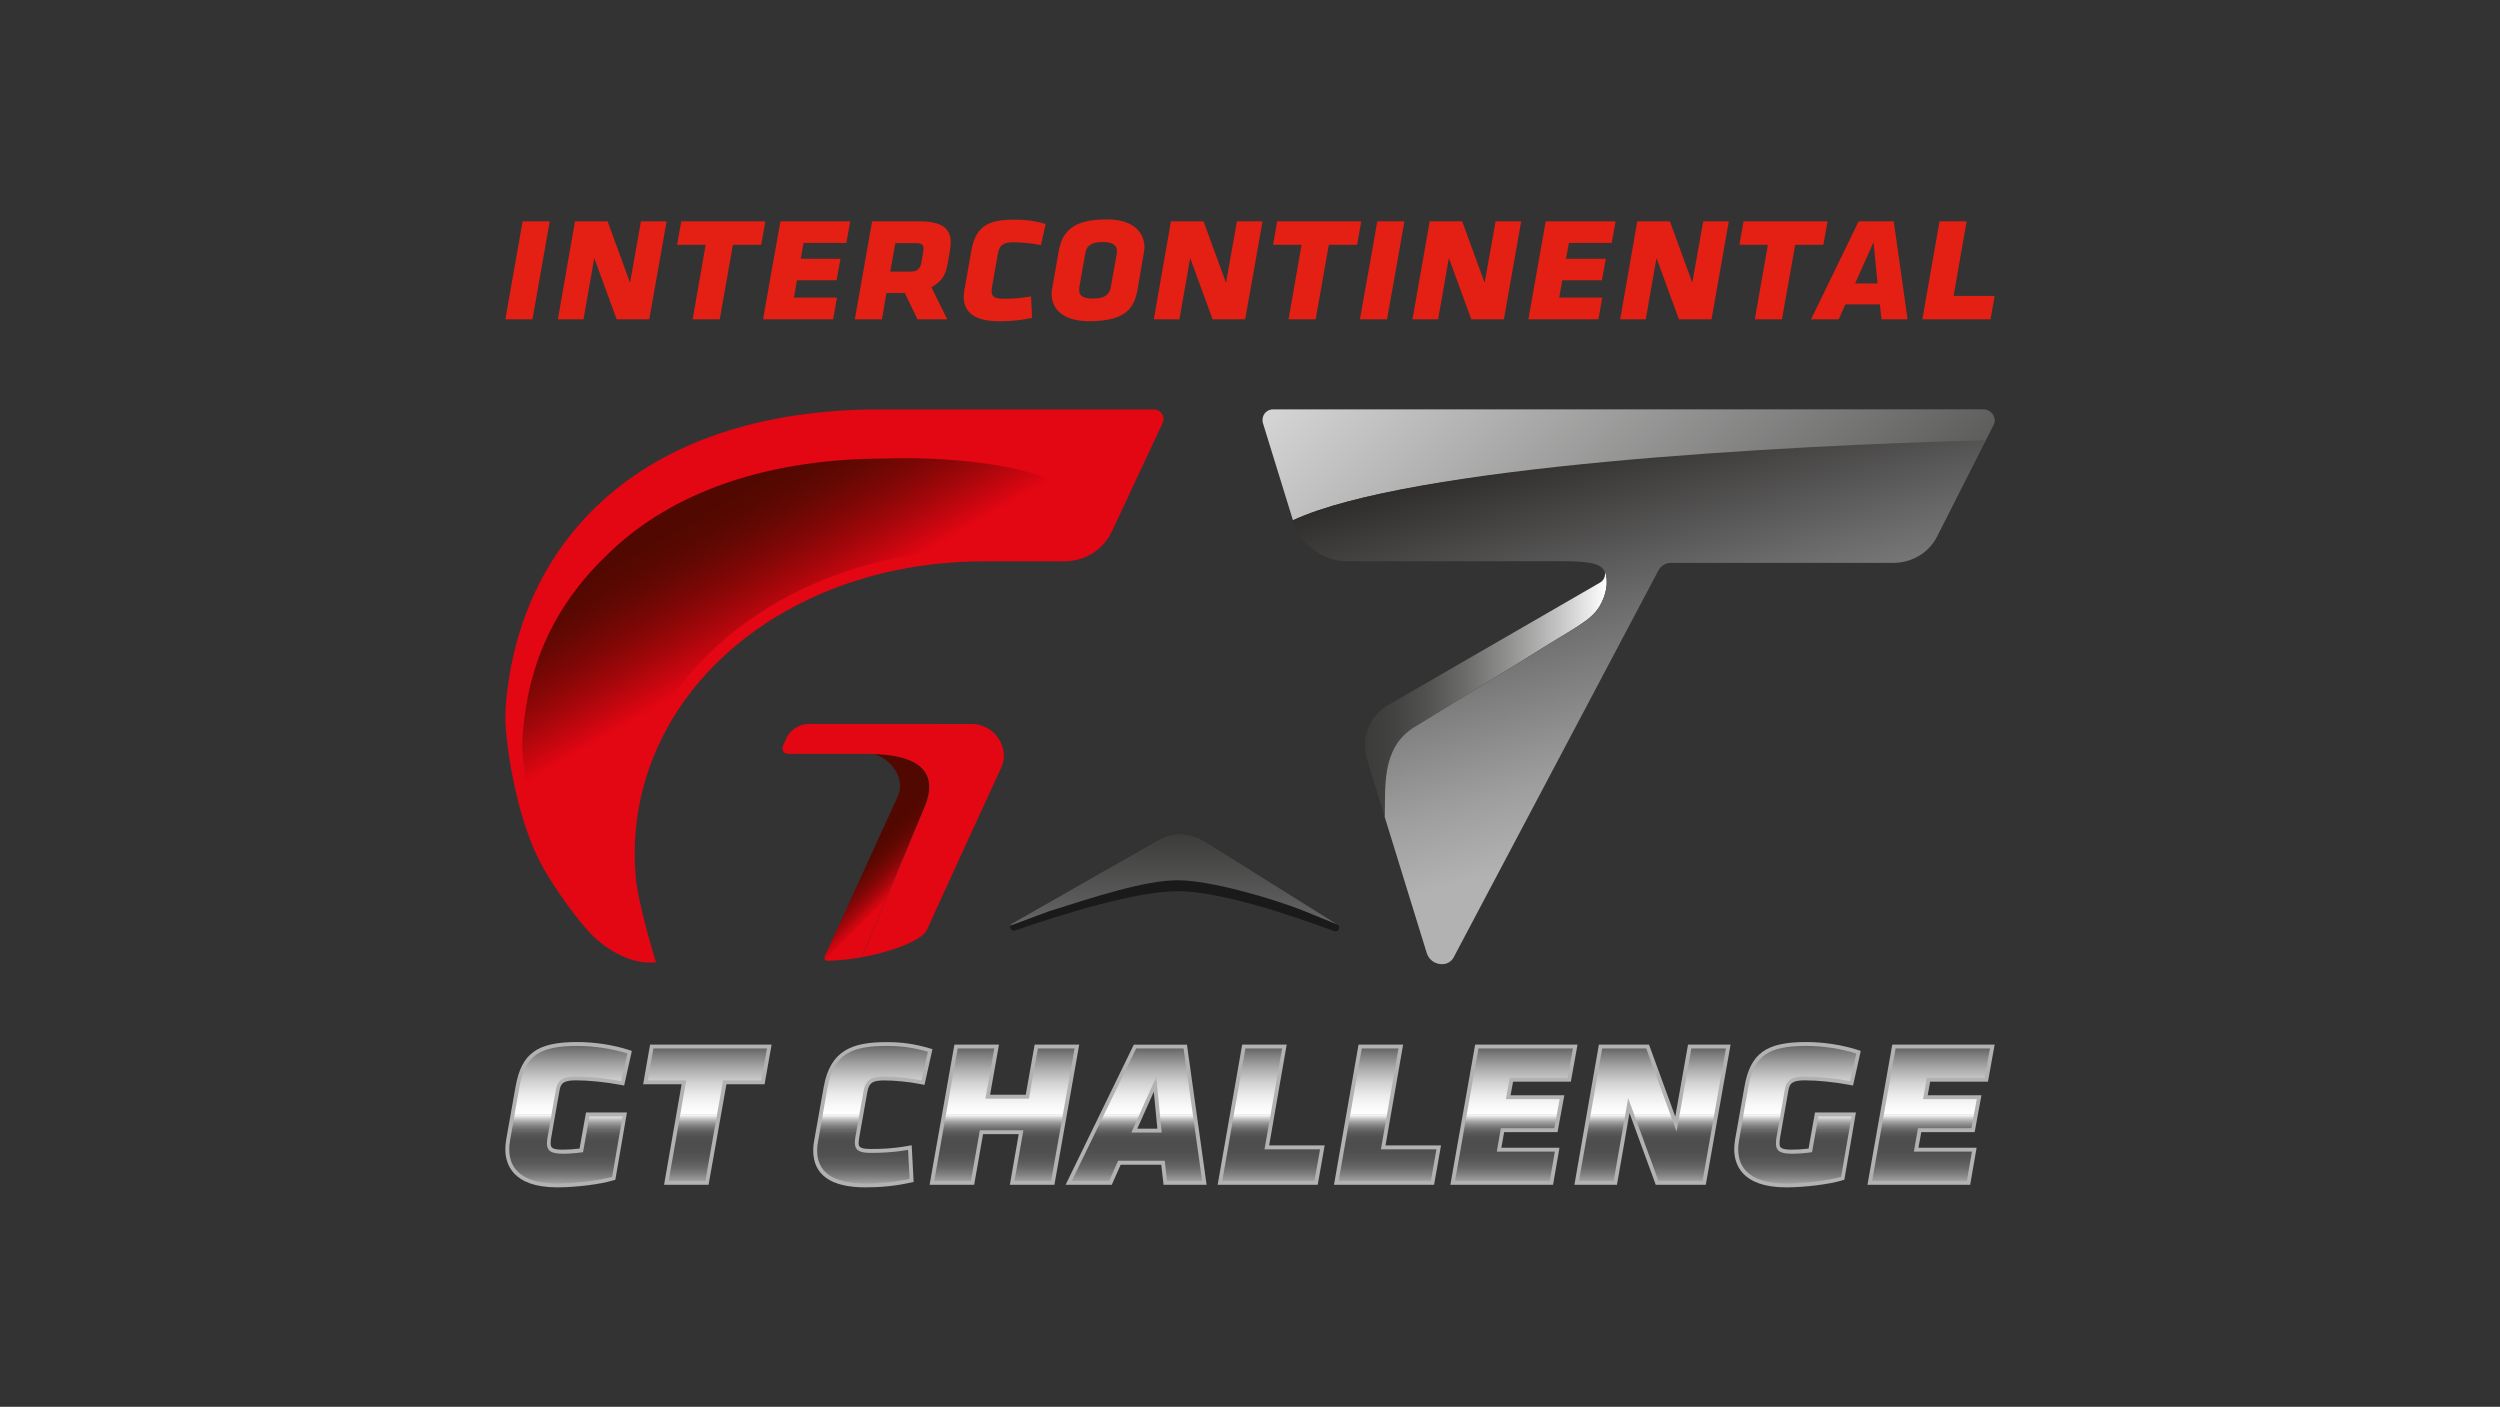 <?xml version="1.0" encoding="utf-8"?>
<!-- Generator: Adobe Illustrator 28.1.0, SVG Export Plug-In . SVG Version: 6.00 Build 0)  -->
<svg version="1.1" id="Layer_1" xmlns="http://www.w3.org/2000/svg" xmlns:xlink="http://www.w3.org/1999/xlink" x="0px" y="0px"
	 viewBox="0 0 295 166" style="enable-background:new 0 0 295 166;" xml:space="preserve">
<rect x="0" y="0" width="295" height="166" fill="#333333" stroke="none"/>
<style type="text/css">
	.st0{fill:#E41F13;}
	.st1{fill:#B2B2B2;}
	.st2{fill:none;}
	.st3{fill:url(#SVGID_1_);}
	.st4{fill:url(#SVGID_00000069398282746421347980000004556143794742649736_);}
	.st5{fill:url(#SVGID_00000065772194829617477740000015488882033563995786_);}
	.st6{fill:url(#SVGID_00000033329768643310450120000003440480571985241770_);}
	.st7{fill:url(#SVGID_00000131342364040959851870000001937147553654533511_);}
	.st8{fill:url(#SVGID_00000047750790831797290380000007711372613769301437_);}
	.st9{fill:url(#SVGID_00000123442537858363579000000001019821806487760008_);}
	.st10{fill:url(#SVGID_00000062183721307373052800000005355218561818823100_);}
	.st11{fill:url(#SVGID_00000078019716870004225110000000414453705560294836_);}
	.st12{fill:url(#SVGID_00000068637080806796811430000010086001485427699882_);}
	.st13{fill:url(#SVGID_00000113354585143517055730000017863180617370479240_);}
	.st14{fill:url(#SVGID_00000142886065374201786280000008569945158799810178_);}
	.st15{fill:url(#SVGID_00000147187809274347064390000011057038759612865673_);}
	.st16{fill:url(#SVGID_00000172439646571248126170000017797023716154335410_);}
	.st17{fill:url(#SVGID_00000077298465877086459580000010995201755210828936_);}
	.st18{fill:url(#SVGID_00000139995977043337838210000006372019403269221822_);}
	.st19{fill:url(#SVGID_00000060737659865852637370000015212407475241604004_);}
	.st20{fill:url(#SVGID_00000179631740490613779380000017971275912434026124_);}
	.st21{fill:url(#SVGID_00000142154507455961489860000016103862181248690581_);}
	.st22{fill:url(#SVGID_00000113344849387085278390000009404618180374660023_);}
	.st23{fill:url(#SVGID_00000155842595099392870080000008491468249700642221_);}
	.st24{fill:url(#SVGID_00000018934205908609481030000004842304247859309714_);}
	.st25{fill:url(#SVGID_00000171695746756878766130000016324963289903299518_);}
	.st26{fill:url(#SVGID_00000083790293518613033460000017311588619857262755_);}
	.st27{fill:#1A1A1A;}
	.st28{fill:url(#SVGID_00000114042579299816470660000012551508905948117933_);}
	.st29{opacity:0.59;fill:#4D4D4D;}
	.st30{fill:url(#SVGID_00000016043884528606243280000014134477972089934737_);}
	.st31{fill:url(#SVGID_00000004525771930956466140000015232703782304886455_);}
	.st32{fill:url(#SVGID_00000169545266892321140860000018407444657776780984_);}
	.st33{fill:#E30613;}
	.st34{fill:url(#SVGID_00000114790978017821140080000014882998696352415933_);}
	.st35{fill:url(#SVGID_00000005254211766870982360000018088511125885061265_);}
	.st36{fill:url(#SVGID_00000153693538082728135090000007780261785514317196_);}
	.st37{fill:url(#SVGID_00000163072470023831553230000001648410991082388372_);}
</style>
<script  xmlns=""></script>
<g>
	<polygon class="st0" points="60.65,31.9 59.63,37.68 62.83,37.68 63.85,31.9 64.87,26.12 61.67,26.12 	"/>
	<polygon class="st0" points="74.61,31.9 74.34,33.36 73.81,31.9 71.7,26.12 67.85,26.12 66.84,31.9 65.83,37.68 68.85,37.68 
		69.87,31.9 70.12,30.45 70.65,31.9 72.77,37.68 76.61,37.68 77.64,31.9 78.66,26.12 75.63,26.12 	"/>
	<polygon class="st0" points="80.39,26.12 79.9,28.89 83.26,28.89 82.74,31.9 81.73,37.68 84.93,37.68 85.95,31.9 86.48,28.89 
		89.82,28.89 90.31,26.12 	"/>
	<polygon class="st0" points="91.06,31.9 90.04,37.68 98.31,37.68 98.76,35.12 93.69,35.12 94.04,33.07 98.71,33.07 98.93,31.9 
		99.18,30.54 94.49,30.54 94.82,28.67 99.87,28.67 100.33,26.12 92.09,26.12 	"/>
	<path class="st0" d="M108.49,26.12h-5.58l-1.02,5.78l-1.02,5.78h3.2l0.53-3.11h2.16l1.51,3.11h3.51l-1.87-3.78
		c1.01-0.59,1.47-1.16,1.73-2c0.07-0.24,0.13-0.49,0.18-0.78l0.27-1.51c0.09-0.49,0.09-0.73,0.09-1.02
		C112.18,27,111.21,26.12,108.49,26.12z M107.43,32.05h-2.38l0.03-0.16l0.57-3.2h2.4c0.67,0,0.93,0.18,0.93,0.6
		c0,0.11-0.02,0.27-0.04,0.4l-0.22,1.31c-0.07,0.4-0.23,0.71-0.55,0.89C107.98,32,107.74,32.05,107.43,32.05z"/>
	<path class="st0" d="M114.63,29.52l-0.42,2.38l-0.4,2.25c-0.07,0.38-0.09,0.6-0.09,0.87c0,1.85,1.29,2.89,4.22,2.89
		c1.25,0,2.53-0.11,3.85-0.4l-0.13-2.53c-1.36,0.24-2.42,0.27-3.27,0.27c-1.02,0-1.38-0.24-1.38-0.91c0-0.13,0.02-0.27,0.04-0.44
		l0.35-1.98l0.36-2.02c0.18-1.02,0.69-1.31,1.8-1.31c0.89,0,2.16,0.11,3.27,0.33l0.56-2.49c-1.22-0.36-2.27-0.51-3.58-0.51
		C116.83,25.89,115.16,26.54,114.63,29.52z"/>
	<path class="st0" d="M130.64,25.89c-3.6,0-5.25,1.07-5.71,3.74l-0.4,2.27l-0.37,2.09c-0.04,0.22-0.07,0.47-0.07,0.69
		c0,1.73,1.27,3.22,4.45,3.22c4.09,0,5.29-1.38,5.69-3.74l0.39-2.27l0.36-2.09c0.04-0.22,0.07-0.47,0.07-0.64
		C135.04,27.41,133.71,25.89,130.64,25.89z M131.06,33.94c-0.16,0.91-0.82,1.29-2.09,1.29c-1.38,0-1.76-0.47-1.6-1.4l0.34-1.93
		l0.37-2.07c0.16-0.91,0.8-1.27,2.07-1.27c1.13,0,1.65,0.38,1.65,1.07c0,0.07,0,0.18-0.02,0.29l-0.35,1.98L131.06,33.94z"/>
	<polygon class="st0" points="144.93,31.9 144.67,33.36 144.13,31.9 142.02,26.12 138.17,26.12 137.16,31.9 136.15,37.68 
		139.17,37.68 140.19,31.9 140.44,30.45 140.97,31.9 143.09,37.68 146.93,37.68 147.96,31.9 148.98,26.12 145.96,26.12 	"/>
	<polygon class="st0" points="150.71,26.12 150.22,28.89 153.58,28.89 153.06,31.9 152.05,37.68 155.25,37.68 156.27,31.9 
		156.8,28.89 160.14,28.89 160.63,26.12 	"/>
	<polygon class="st0" points="161.5,31.9 160.47,37.68 163.67,37.68 164.7,31.9 165.72,26.12 162.52,26.12 	"/>
	<polygon class="st0" points="175.45,31.9 175.19,33.36 174.65,31.9 172.54,26.12 168.7,26.12 167.69,31.9 166.67,37.68 
		169.7,37.68 170.71,31.9 170.97,30.45 171.5,31.9 173.61,37.68 177.46,37.68 178.48,31.9 179.5,26.12 176.48,26.12 	"/>
	<polygon class="st0" points="181.37,31.9 180.35,37.68 188.62,37.68 189.06,35.12 183.99,35.12 184.35,33.07 189.02,33.07 
		189.24,31.9 189.49,30.54 184.79,30.54 185.13,28.67 190.18,28.67 190.64,26.12 182.39,26.12 	"/>
	<polygon class="st0" points="199.95,31.9 199.69,33.36 199.16,31.9 197.05,26.12 193.2,26.12 192.19,31.9 191.18,37.68 
		194.2,37.68 195.21,31.9 195.47,30.45 196,31.9 198.11,37.68 201.96,37.68 202.98,31.9 204,26.12 200.98,26.12 	"/>
	<polygon class="st0" points="215.65,26.12 205.74,26.12 205.25,28.89 208.61,28.89 208.08,31.9 207.07,37.68 210.27,37.68 
		211.3,31.9 211.83,28.89 215.16,28.89 	"/>
	<path class="st0" d="M223.46,26.12h-4.14l-2.81,5.78l-2.81,5.78h3.27l0.78-1.76h4.07l0.2,1.76h3.07l-0.81-5.78L223.46,26.12z
		 M218.9,33.45l0.7-1.56l1.48-3.31l0.32,3.31l0.15,1.56H218.9z"/>
	<polygon class="st0" points="230.53,34.92 231.05,31.9 232.06,26.12 228.86,26.12 227.85,31.9 226.84,37.68 234.88,37.68 
		235.37,34.92 	"/>
</g>
<g>
	<g>
		<g>
			<path class="st1" d="M65.77,140.11c-5.34,0-6.14-2.81-6.14-4.49c0-0.35,0.03-0.74,0.1-1.15l1.11-6.26
				c0.7-3.92,2.54-5.25,7.3-5.25c2.01,0,4.27,0.35,6.03,0.92l0.39,0.13l-0.91,4.08l-0.44-0.08c-1.76-0.33-3.77-0.53-5.24-0.53
				c-1.5,0-1.81,0.36-1.95,1.21l-0.99,5.62c-0.03,0.15-0.05,0.34-0.05,0.58c0,0.42,0,0.77,1.4,0.77c0.64,0,1.31-0.04,2.01-0.13
				l0.76-4.26h4.83l-1.37,7.94l-0.27,0.08C70.85,139.75,67.89,140.11,65.77,140.11z"/>
			<polygon class="st1" points="78.36,139.81 80.43,127.94 75.89,127.94 76.71,123.26 91.05,123.26 90.22,127.94 85.72,127.94 
				83.61,139.81 			"/>
			<path class="st1" d="M102.13,140.11c-4.09,0-6.17-1.47-6.17-4.36c0-0.39,0.03-0.72,0.13-1.25l1.11-6.25
				c0.79-4.39,3.44-5.28,7.45-5.28c1.79,0,3.23,0.21,4.97,0.71l0.41,0.12l-0.94,4.22l-0.44-0.09c-1.34-0.27-3.04-0.44-4.33-0.44
				c-1.37,0-1.79,0.3-1.98,1.39l-0.96,5.41l-0.02,0.12c-0.02,0.16-0.04,0.29-0.04,0.4c0,0.43,0,0.77,1.41,0.77
				c1.23,0,2.61-0.04,4.34-0.35l0.51-0.09l0.23,4.33l-0.38,0.08C105.74,139.93,104.01,140.11,102.13,140.11z"/>
			<polygon class="st1" points="119.16,139.81 120.21,133.83 116,133.83 114.95,139.81 109.69,139.81 112.62,123.26 117.88,123.26 
				116.83,129.18 121.04,129.18 122.09,123.26 127.35,123.26 124.42,139.81 			"/>
			<path class="st1" d="M137.3,139.81l-0.27-2.37h-4.79l-1.05,2.37h-5.45l8.05-16.54h6.27l2.32,16.54H137.3z M136.57,133.18
				l-0.42-4.35l-1.95,4.35H136.57z"/>
			<polygon class="st1" points="143.68,139.81 146.58,123.26 151.83,123.26 149.76,135.16 156.31,135.16 155.49,139.81 			"/>
			<polygon class="st1" points="157.41,139.81 160.31,123.26 165.57,123.26 163.49,135.16 170.04,135.16 169.22,139.81 			"/>
			<polygon class="st1" points="171.14,139.81 174.07,123.26 186.15,123.26 185.36,127.64 178.54,127.64 178.25,129.24 
				184.59,129.24 183.79,133.59 177.49,133.59 177.16,135.43 184.02,135.43 183.26,139.81 			"/>
			<path class="st1" d="M210.78,140.11c-5.34,0-6.14-2.81-6.14-4.49c0-0.35,0.03-0.74,0.1-1.15l1.11-6.26
				c0.7-3.92,2.54-5.25,7.3-5.25c2.01,0,4.27,0.35,6.03,0.92l0.39,0.13l-0.91,4.08l-0.44-0.08c-1.76-0.33-3.77-0.53-5.24-0.53
				c-1.5,0-1.81,0.36-1.95,1.21l-0.99,5.62c-0.03,0.15-0.05,0.34-0.05,0.58c0,0.42,0,0.77,1.41,0.77c0.64,0,1.31-0.04,2.01-0.13
				l0.76-4.26h4.83l-1.37,7.94l-0.27,0.08C215.86,139.75,212.91,140.11,210.78,140.11z"/>
			<polygon class="st1" points="220.36,139.81 223.29,123.26 235.37,123.26 234.58,127.64 227.76,127.64 227.47,129.24 
				233.81,129.24 233.01,133.59 226.71,133.59 226.38,135.43 233.24,135.43 232.48,139.81 			"/>
		</g>
		<polygon class="st1" points="199.19,123.26 197.72,131.53 197.68,131.76 197.6,131.53 194.58,123.26 188.67,123.26 185.78,139.81 
			190.8,139.81 192.28,131.34 195.38,139.81 201.28,139.81 204.21,123.26 		"/>
	</g>
	<polygon class="st2" points="191.78,131.53 192.84,131.53 192.12,129.58 	"/>
	<linearGradient id="SVGID_1_" gradientUnits="userSpaceOnUse" x1="67.374" y1="131.535" x2="67.374" y2="123.421">
		<stop  offset="0" style="stop-color:#FFFFFF"/>
		<stop  offset="0.133" style="stop-color:#F9F9F9"/>
		<stop  offset="0.302" style="stop-color:#EAEAEA"/>
		<stop  offset="0.491" style="stop-color:#D0D0D0"/>
		<stop  offset="0.694" style="stop-color:#ABABAB"/>
		<stop  offset="0.906" style="stop-color:#7D7D7D"/>
		<stop  offset="1" style="stop-color:#666666"/>
	</linearGradient>
	<path class="st3" d="M65.59,128.62c0.21-1.23,0.87-1.59,2.4-1.59c1.5,0,3.55,0.21,5.32,0.54l0.72-3.25
		c-1.74-0.57-3.97-0.9-5.89-0.9c-4.51,0-6.19,1.14-6.85,4.87l-0.58,3.25h4.36L65.59,128.62z"/>
	
		<linearGradient id="SVGID_00000137119064911863531130000017275751679913052859_" gradientUnits="userSpaceOnUse" x1="83.468" y1="131.535" x2="83.468" y2="123.721">
		<stop  offset="0" style="stop-color:#FFFFFF"/>
		<stop  offset="0.133" style="stop-color:#F9F9F9"/>
		<stop  offset="0.302" style="stop-color:#EAEAEA"/>
		<stop  offset="0.491" style="stop-color:#D0D0D0"/>
		<stop  offset="0.694" style="stop-color:#ABABAB"/>
		<stop  offset="0.906" style="stop-color:#7D7D7D"/>
		<stop  offset="1" style="stop-color:#666666"/>
	</linearGradient>
	<polygon style="fill:url(#SVGID_00000137119064911863531130000017275751679913052859_);" points="85.33,127.48 89.84,127.48 
		90.5,123.72 77.1,123.72 76.44,127.48 80.97,127.48 80.27,131.53 84.61,131.53 	"/>
	
		<linearGradient id="SVGID_00000159443441919006613740000007560124856063433351_" gradientUnits="userSpaceOnUse" x1="103.285" y1="131.535" x2="103.285" y2="123.421">
		<stop  offset="0" style="stop-color:#FFFFFF"/>
		<stop  offset="0.133" style="stop-color:#F9F9F9"/>
		<stop  offset="0.302" style="stop-color:#EAEAEA"/>
		<stop  offset="0.491" style="stop-color:#D0D0D0"/>
		<stop  offset="0.694" style="stop-color:#ABABAB"/>
		<stop  offset="0.906" style="stop-color:#7D7D7D"/>
		<stop  offset="1" style="stop-color:#666666"/>
	</linearGradient>
	<path style="fill:url(#SVGID_00000159443441919006613740000007560124856063433351_);" d="M101.89,128.8
		c0.24-1.38,0.93-1.77,2.43-1.77c1.2,0,2.92,0.15,4.42,0.45l0.75-3.37c-1.65-0.48-3.07-0.69-4.84-0.69c-4.03,0-6.28,0.87-7,4.9
		l-0.57,3.22h4.32L101.89,128.8z"/>
	
		<linearGradient id="SVGID_00000130649272970917139030000017124266465047983544_" gradientUnits="userSpaceOnUse" x1="119.211" y1="131.535" x2="119.211" y2="123.721">
		<stop  offset="0" style="stop-color:#FFFFFF"/>
		<stop  offset="0.133" style="stop-color:#F9F9F9"/>
		<stop  offset="0.302" style="stop-color:#EAEAEA"/>
		<stop  offset="0.491" style="stop-color:#D0D0D0"/>
		<stop  offset="0.694" style="stop-color:#ABABAB"/>
		<stop  offset="0.906" style="stop-color:#7D7D7D"/>
		<stop  offset="1" style="stop-color:#666666"/>
	</linearGradient>
	<polygon style="fill:url(#SVGID_00000130649272970917139030000017124266465047983544_);" points="126.8,123.72 122.47,123.72 
		121.42,129.64 116.28,129.64 117.33,123.72 113.01,123.72 111.62,131.53 125.42,131.53 	"/>
	
		<linearGradient id="SVGID_00000040560113017613902190000016108284095970663057_" gradientUnits="userSpaceOnUse" x1="135.513" y1="131.535" x2="135.513" y2="123.721">
		<stop  offset="0" style="stop-color:#FFFFFF"/>
		<stop  offset="0.133" style="stop-color:#F9F9F9"/>
		<stop  offset="0.302" style="stop-color:#EAEAEA"/>
		<stop  offset="0.491" style="stop-color:#D0D0D0"/>
		<stop  offset="0.694" style="stop-color:#ABABAB"/>
		<stop  offset="0.906" style="stop-color:#7D7D7D"/>
		<stop  offset="1" style="stop-color:#666666"/>
	</linearGradient>
	<polygon style="fill:url(#SVGID_00000040560113017613902190000016108284095970663057_);" points="136.44,127.06 136.87,131.53 
		140.76,131.53 139.66,123.72 134.07,123.72 130.27,131.53 134.44,131.53 	"/>
	
		<linearGradient id="SVGID_00000133501644633891599500000001420052625480638868_" gradientUnits="userSpaceOnUse" x1="148.441" y1="131.535" x2="148.441" y2="123.721">
		<stop  offset="0" style="stop-color:#FFFFFF"/>
		<stop  offset="0.133" style="stop-color:#F9F9F9"/>
		<stop  offset="0.302" style="stop-color:#EAEAEA"/>
		<stop  offset="0.491" style="stop-color:#D0D0D0"/>
		<stop  offset="0.694" style="stop-color:#ABABAB"/>
		<stop  offset="0.906" style="stop-color:#7D7D7D"/>
		<stop  offset="1" style="stop-color:#666666"/>
	</linearGradient>
	<polygon style="fill:url(#SVGID_00000133501644633891599500000001420052625480638868_);" points="151.29,123.72 146.96,123.72 
		145.59,131.53 149.93,131.53 	"/>
	
		<linearGradient id="SVGID_00000183957574103540990470000012418635373993500841_" gradientUnits="userSpaceOnUse" x1="162.173" y1="131.535" x2="162.173" y2="123.721">
		<stop  offset="0" style="stop-color:#FFFFFF"/>
		<stop  offset="0.133" style="stop-color:#F9F9F9"/>
		<stop  offset="0.302" style="stop-color:#EAEAEA"/>
		<stop  offset="0.491" style="stop-color:#D0D0D0"/>
		<stop  offset="0.694" style="stop-color:#ABABAB"/>
		<stop  offset="0.906" style="stop-color:#7D7D7D"/>
		<stop  offset="1" style="stop-color:#666666"/>
	</linearGradient>
	<polygon style="fill:url(#SVGID_00000183957574103540990470000012418635373993500841_);" points="165.02,123.72 160.69,123.72 
		159.33,131.53 163.66,131.53 	"/>
	
		<linearGradient id="SVGID_00000039819559371820210090000017864805663451523713_" gradientUnits="userSpaceOnUse" x1="179.339" y1="131.535" x2="179.339" y2="123.721">
		<stop  offset="0" style="stop-color:#FFFFFF"/>
		<stop  offset="0.133" style="stop-color:#F9F9F9"/>
		<stop  offset="0.302" style="stop-color:#EAEAEA"/>
		<stop  offset="0.491" style="stop-color:#D0D0D0"/>
		<stop  offset="0.694" style="stop-color:#ABABAB"/>
		<stop  offset="0.906" style="stop-color:#7D7D7D"/>
		<stop  offset="1" style="stop-color:#666666"/>
	</linearGradient>
	<polygon style="fill:url(#SVGID_00000039819559371820210090000017864805663451523713_);" points="184.04,129.7 177.7,129.7 
		178.15,127.18 184.97,127.18 185.6,123.72 174.46,123.72 173.07,131.53 183.7,131.53 	"/>
	
		<linearGradient id="SVGID_00000116221154937214377000000014491303944633114296_" gradientUnits="userSpaceOnUse" x1="192.401" y1="131.535" x2="192.401" y2="123.721">
		<stop  offset="0" style="stop-color:#FFFFFF"/>
		<stop  offset="0.133" style="stop-color:#F9F9F9"/>
		<stop  offset="0.302" style="stop-color:#EAEAEA"/>
		<stop  offset="0.491" style="stop-color:#D0D0D0"/>
		<stop  offset="0.694" style="stop-color:#ABABAB"/>
		<stop  offset="0.906" style="stop-color:#7D7D7D"/>
		<stop  offset="1" style="stop-color:#666666"/>
	</linearGradient>
	<polygon style="fill:url(#SVGID_00000116221154937214377000000014491303944633114296_);" points="192.12,129.58 192.84,131.53 
		197.11,131.53 194.26,123.72 189.06,123.72 187.69,131.53 191.78,131.53 	"/>
	
		<linearGradient id="SVGID_00000095319077945835070800000008665279962188908952_" gradientUnits="userSpaceOnUse" x1="200.926" y1="131.535" x2="200.926" y2="123.721">
		<stop  offset="0" style="stop-color:#FFFFFF"/>
		<stop  offset="0.133" style="stop-color:#F9F9F9"/>
		<stop  offset="0.302" style="stop-color:#EAEAEA"/>
		<stop  offset="0.491" style="stop-color:#D0D0D0"/>
		<stop  offset="0.694" style="stop-color:#ABABAB"/>
		<stop  offset="0.906" style="stop-color:#7D7D7D"/>
		<stop  offset="1" style="stop-color:#666666"/>
	</linearGradient>
	<polygon style="fill:url(#SVGID_00000095319077945835070800000008665279962188908952_);" points="203.66,123.72 199.58,123.72 
		198.19,131.53 202.28,131.53 	"/>
	
		<linearGradient id="SVGID_00000015340260607266038440000002198109142737221508_" gradientUnits="userSpaceOnUse" x1="212.39" y1="131.535" x2="212.39" y2="123.421">
		<stop  offset="0" style="stop-color:#FFFFFF"/>
		<stop  offset="0.133" style="stop-color:#F9F9F9"/>
		<stop  offset="0.302" style="stop-color:#EAEAEA"/>
		<stop  offset="0.491" style="stop-color:#D0D0D0"/>
		<stop  offset="0.694" style="stop-color:#ABABAB"/>
		<stop  offset="0.906" style="stop-color:#7D7D7D"/>
		<stop  offset="1" style="stop-color:#666666"/>
	</linearGradient>
	<path style="fill:url(#SVGID_00000015340260607266038440000002198109142737221508_);" d="M210.6,128.62
		c0.21-1.23,0.87-1.59,2.4-1.59c1.5,0,3.55,0.21,5.32,0.54l0.72-3.25c-1.74-0.57-3.97-0.9-5.89-0.9c-4.51,0-6.19,1.14-6.85,4.87
		l-0.58,3.25h4.36L210.6,128.62z"/>
	
		<linearGradient id="SVGID_00000041275099980846992370000001439543242251720065_" gradientUnits="userSpaceOnUse" x1="228.559" y1="131.535" x2="228.559" y2="123.721">
		<stop  offset="0" style="stop-color:#FFFFFF"/>
		<stop  offset="0.133" style="stop-color:#F9F9F9"/>
		<stop  offset="0.302" style="stop-color:#EAEAEA"/>
		<stop  offset="0.491" style="stop-color:#D0D0D0"/>
		<stop  offset="0.694" style="stop-color:#ABABAB"/>
		<stop  offset="0.906" style="stop-color:#7D7D7D"/>
		<stop  offset="1" style="stop-color:#666666"/>
	</linearGradient>
	<polygon style="fill:url(#SVGID_00000041275099980846992370000001439543242251720065_);" points="233.26,129.7 226.92,129.7 
		227.37,127.18 234.19,127.18 234.82,123.72 223.68,123.72 222.29,131.53 232.92,131.53 	"/>
	
		<linearGradient id="SVGID_00000182506697278543428860000013613494169663698839_" gradientUnits="userSpaceOnUse" x1="66.776" y1="139.649" x2="66.776" y2="131.535">
		<stop  offset="0.011" style="stop-color:#9C9C9C"/>
		<stop  offset="0.101" style="stop-color:#808080"/>
		<stop  offset="0.198" style="stop-color:#696969"/>
		<stop  offset="0.304" style="stop-color:#595959"/>
		<stop  offset="0.423" style="stop-color:#505050"/>
		<stop  offset="0.586" style="stop-color:#4D4D4D"/>
		<stop  offset="0.664" style="stop-color:#505050"/>
		<stop  offset="0.726" style="stop-color:#5A5A5A"/>
		<stop  offset="0.784" style="stop-color:#6B6B6B"/>
		<stop  offset="0.838" style="stop-color:#838383"/>
		<stop  offset="0.89" style="stop-color:#A2A2A2"/>
		<stop  offset="0.941" style="stop-color:#C8C8C8"/>
		<stop  offset="0.989" style="stop-color:#F4F4F4"/>
		<stop  offset="1" style="stop-color:#FFFFFF"/>
	</linearGradient>
	<path style="fill:url(#SVGID_00000182506697278543428860000013613494169663698839_);" d="M60.09,135.62c0,2.46,1.71,4.03,5.68,4.03
		c2.13,0,5.02-0.36,6.46-0.78l1.23-7.12h-3.91l-0.75,4.21c-1.05,0.15-1.86,0.18-2.4,0.18c-1.53,0-1.86-0.45-1.86-1.23
		c0-0.27,0.03-0.48,0.06-0.66l0.48-2.7h-4.36l-0.53,3.01C60.12,134.93,60.09,135.29,60.09,135.62z"/>
	
		<linearGradient id="SVGID_00000122683429214692839190000015894952368687467707_" gradientUnits="userSpaceOnUse" x1="81.756" y1="139.349" x2="81.756" y2="131.535">
		<stop  offset="0.011" style="stop-color:#9C9C9C"/>
		<stop  offset="0.101" style="stop-color:#808080"/>
		<stop  offset="0.198" style="stop-color:#696969"/>
		<stop  offset="0.304" style="stop-color:#595959"/>
		<stop  offset="0.423" style="stop-color:#505050"/>
		<stop  offset="0.586" style="stop-color:#4D4D4D"/>
		<stop  offset="0.664" style="stop-color:#505050"/>
		<stop  offset="0.726" style="stop-color:#5A5A5A"/>
		<stop  offset="0.784" style="stop-color:#6B6B6B"/>
		<stop  offset="0.838" style="stop-color:#838383"/>
		<stop  offset="0.89" style="stop-color:#A2A2A2"/>
		<stop  offset="0.941" style="stop-color:#C8C8C8"/>
		<stop  offset="0.989" style="stop-color:#F4F4F4"/>
		<stop  offset="1" style="stop-color:#FFFFFF"/>
	</linearGradient>
	<polygon style="fill:url(#SVGID_00000122683429214692839190000015894952368687467707_);" points="83.23,139.35 84.61,131.53 
		80.27,131.53 78.9,139.35 	"/>
	
		<linearGradient id="SVGID_00000176030072067712223810000003576159733074075013_" gradientUnits="userSpaceOnUse" x1="101.873" y1="139.649" x2="101.873" y2="131.535">
		<stop  offset="0.011" style="stop-color:#9C9C9C"/>
		<stop  offset="0.101" style="stop-color:#808080"/>
		<stop  offset="0.198" style="stop-color:#696969"/>
		<stop  offset="0.304" style="stop-color:#595959"/>
		<stop  offset="0.423" style="stop-color:#505050"/>
		<stop  offset="0.586" style="stop-color:#4D4D4D"/>
		<stop  offset="0.664" style="stop-color:#505050"/>
		<stop  offset="0.726" style="stop-color:#5A5A5A"/>
		<stop  offset="0.784" style="stop-color:#6B6B6B"/>
		<stop  offset="0.838" style="stop-color:#838383"/>
		<stop  offset="0.89" style="stop-color:#A2A2A2"/>
		<stop  offset="0.941" style="stop-color:#C8C8C8"/>
		<stop  offset="0.989" style="stop-color:#F4F4F4"/>
		<stop  offset="1" style="stop-color:#FFFFFF"/>
	</linearGradient>
	<path style="fill:url(#SVGID_00000176030072067712223810000003576159733074075013_);" d="M96.42,135.74c0,2.49,1.74,3.91,5.71,3.91
		c1.68,0,3.43-0.15,5.2-0.54l-0.18-3.43c-1.83,0.33-3.28,0.36-4.42,0.36c-1.38,0-1.86-0.33-1.86-1.23c0-0.18,0.03-0.36,0.06-0.6
		l0.48-2.67h-4.32l-0.54,3.04C96.45,135.08,96.42,135.38,96.42,135.74z"/>
	
		<linearGradient id="SVGID_00000122691057235080389510000014948456714089667001_" gradientUnits="userSpaceOnUse" x1="117.829" y1="139.349" x2="117.829" y2="131.535">
		<stop  offset="0.011" style="stop-color:#9C9C9C"/>
		<stop  offset="0.101" style="stop-color:#808080"/>
		<stop  offset="0.198" style="stop-color:#696969"/>
		<stop  offset="0.304" style="stop-color:#595959"/>
		<stop  offset="0.423" style="stop-color:#505050"/>
		<stop  offset="0.586" style="stop-color:#4D4D4D"/>
		<stop  offset="0.664" style="stop-color:#505050"/>
		<stop  offset="0.726" style="stop-color:#5A5A5A"/>
		<stop  offset="0.784" style="stop-color:#6B6B6B"/>
		<stop  offset="0.838" style="stop-color:#838383"/>
		<stop  offset="0.89" style="stop-color:#A2A2A2"/>
		<stop  offset="0.941" style="stop-color:#C8C8C8"/>
		<stop  offset="0.989" style="stop-color:#F4F4F4"/>
		<stop  offset="1" style="stop-color:#FFFFFF"/>
	</linearGradient>
	<polygon style="fill:url(#SVGID_00000122691057235080389510000014948456714089667001_);" points="114.57,139.35 115.62,133.37 
		120.76,133.37 119.71,139.35 124.03,139.35 125.42,131.53 111.62,131.53 110.24,139.35 	"/>
	
		<linearGradient id="SVGID_00000119829712940286208390000010571234386738710670_" gradientUnits="userSpaceOnUse" x1="134.16" y1="139.349" x2="134.16" y2="131.535">
		<stop  offset="0.011" style="stop-color:#9C9C9C"/>
		<stop  offset="0.101" style="stop-color:#808080"/>
		<stop  offset="0.198" style="stop-color:#696969"/>
		<stop  offset="0.304" style="stop-color:#595959"/>
		<stop  offset="0.423" style="stop-color:#505050"/>
		<stop  offset="0.586" style="stop-color:#4D4D4D"/>
		<stop  offset="0.664" style="stop-color:#505050"/>
		<stop  offset="0.726" style="stop-color:#5A5A5A"/>
		<stop  offset="0.784" style="stop-color:#6B6B6B"/>
		<stop  offset="0.838" style="stop-color:#838383"/>
		<stop  offset="0.89" style="stop-color:#A2A2A2"/>
		<stop  offset="0.941" style="stop-color:#C8C8C8"/>
		<stop  offset="0.989" style="stop-color:#F4F4F4"/>
		<stop  offset="1" style="stop-color:#FFFFFF"/>
	</linearGradient>
	<polygon style="fill:url(#SVGID_00000119829712940286208390000010571234386738710670_);" points="130.88,139.35 131.94,136.97 
		137.44,136.97 137.71,139.35 141.85,139.35 140.76,131.53 136.87,131.53 137.08,133.64 133.5,133.64 134.44,131.53 130.27,131.53 
		126.47,139.35 	"/>
	
		<linearGradient id="SVGID_00000138570725109475878860000010193029538442583429_" gradientUnits="userSpaceOnUse" x1="149.996" y1="139.349" x2="149.996" y2="131.535">
		<stop  offset="0.011" style="stop-color:#9C9C9C"/>
		<stop  offset="0.101" style="stop-color:#808080"/>
		<stop  offset="0.198" style="stop-color:#696969"/>
		<stop  offset="0.304" style="stop-color:#595959"/>
		<stop  offset="0.423" style="stop-color:#505050"/>
		<stop  offset="0.586" style="stop-color:#4D4D4D"/>
		<stop  offset="0.664" style="stop-color:#505050"/>
		<stop  offset="0.726" style="stop-color:#5A5A5A"/>
		<stop  offset="0.784" style="stop-color:#6B6B6B"/>
		<stop  offset="0.838" style="stop-color:#838383"/>
		<stop  offset="0.89" style="stop-color:#A2A2A2"/>
		<stop  offset="0.941" style="stop-color:#C8C8C8"/>
		<stop  offset="0.989" style="stop-color:#F4F4F4"/>
		<stop  offset="1" style="stop-color:#FFFFFF"/>
	</linearGradient>
	<polygon style="fill:url(#SVGID_00000138570725109475878860000010193029538442583429_);" points="155.1,139.35 155.77,135.62 
		149.21,135.62 149.93,131.53 145.59,131.53 144.23,139.35 	"/>
	
		<linearGradient id="SVGID_00000060724567896741354730000010819707635686161335_" gradientUnits="userSpaceOnUse" x1="163.728" y1="139.349" x2="163.728" y2="131.535">
		<stop  offset="0.011" style="stop-color:#9C9C9C"/>
		<stop  offset="0.101" style="stop-color:#808080"/>
		<stop  offset="0.198" style="stop-color:#696969"/>
		<stop  offset="0.304" style="stop-color:#595959"/>
		<stop  offset="0.423" style="stop-color:#505050"/>
		<stop  offset="0.586" style="stop-color:#4D4D4D"/>
		<stop  offset="0.664" style="stop-color:#505050"/>
		<stop  offset="0.726" style="stop-color:#5A5A5A"/>
		<stop  offset="0.784" style="stop-color:#6B6B6B"/>
		<stop  offset="0.838" style="stop-color:#838383"/>
		<stop  offset="0.89" style="stop-color:#A2A2A2"/>
		<stop  offset="0.941" style="stop-color:#C8C8C8"/>
		<stop  offset="0.989" style="stop-color:#F4F4F4"/>
		<stop  offset="1" style="stop-color:#FFFFFF"/>
	</linearGradient>
	<polygon style="fill:url(#SVGID_00000060724567896741354730000010819707635686161335_);" points="168.84,139.35 169.5,135.62 
		162.95,135.62 163.66,131.53 159.33,131.53 157.96,139.35 	"/>
	
		<linearGradient id="SVGID_00000028315204355656351120000002739980409042555266_" gradientUnits="userSpaceOnUse" x1="177.697" y1="139.349" x2="177.697" y2="131.535">
		<stop  offset="0.011" style="stop-color:#9C9C9C"/>
		<stop  offset="0.101" style="stop-color:#808080"/>
		<stop  offset="0.198" style="stop-color:#696969"/>
		<stop  offset="0.304" style="stop-color:#595959"/>
		<stop  offset="0.423" style="stop-color:#505050"/>
		<stop  offset="0.586" style="stop-color:#4D4D4D"/>
		<stop  offset="0.664" style="stop-color:#505050"/>
		<stop  offset="0.726" style="stop-color:#5A5A5A"/>
		<stop  offset="0.784" style="stop-color:#6B6B6B"/>
		<stop  offset="0.838" style="stop-color:#838383"/>
		<stop  offset="0.89" style="stop-color:#A2A2A2"/>
		<stop  offset="0.941" style="stop-color:#C8C8C8"/>
		<stop  offset="0.989" style="stop-color:#F4F4F4"/>
		<stop  offset="1" style="stop-color:#FFFFFF"/>
	</linearGradient>
	<polygon style="fill:url(#SVGID_00000028315204355656351120000002739980409042555266_);" points="182.87,139.35 183.47,135.89 
		176.62,135.89 177.1,133.13 183.41,133.13 183.7,131.53 173.07,131.53 171.69,139.35 	"/>
	
		<linearGradient id="SVGID_00000087370359290237311050000012864031074242249096_" gradientUnits="userSpaceOnUse" x1="197.561" y1="139.349" x2="197.561" y2="131.535">
		<stop  offset="0.011" style="stop-color:#9C9C9C"/>
		<stop  offset="0.101" style="stop-color:#808080"/>
		<stop  offset="0.198" style="stop-color:#696969"/>
		<stop  offset="0.304" style="stop-color:#595959"/>
		<stop  offset="0.423" style="stop-color:#505050"/>
		<stop  offset="0.586" style="stop-color:#4D4D4D"/>
		<stop  offset="0.664" style="stop-color:#505050"/>
		<stop  offset="0.726" style="stop-color:#5A5A5A"/>
		<stop  offset="0.784" style="stop-color:#6B6B6B"/>
		<stop  offset="0.838" style="stop-color:#838383"/>
		<stop  offset="0.89" style="stop-color:#A2A2A2"/>
		<stop  offset="0.941" style="stop-color:#C8C8C8"/>
		<stop  offset="0.989" style="stop-color:#F4F4F4"/>
		<stop  offset="1" style="stop-color:#FFFFFF"/>
	</linearGradient>
	<polygon style="fill:url(#SVGID_00000087370359290237311050000012864031074242249096_);" points="195.7,139.35 200.9,139.35 
		202.28,131.53 198.19,131.53 197.83,133.52 197.11,131.53 192.84,131.53 	"/>
	
		<linearGradient id="SVGID_00000142858264980869890880000014717960032435137408_" gradientUnits="userSpaceOnUse" x1="189.053" y1="139.349" x2="189.053" y2="131.535">
		<stop  offset="0.011" style="stop-color:#9C9C9C"/>
		<stop  offset="0.101" style="stop-color:#808080"/>
		<stop  offset="0.198" style="stop-color:#696969"/>
		<stop  offset="0.304" style="stop-color:#595959"/>
		<stop  offset="0.423" style="stop-color:#505050"/>
		<stop  offset="0.586" style="stop-color:#4D4D4D"/>
		<stop  offset="0.664" style="stop-color:#505050"/>
		<stop  offset="0.726" style="stop-color:#5A5A5A"/>
		<stop  offset="0.784" style="stop-color:#6B6B6B"/>
		<stop  offset="0.838" style="stop-color:#838383"/>
		<stop  offset="0.89" style="stop-color:#A2A2A2"/>
		<stop  offset="0.941" style="stop-color:#C8C8C8"/>
		<stop  offset="0.989" style="stop-color:#F4F4F4"/>
		<stop  offset="1" style="stop-color:#FFFFFF"/>
	</linearGradient>
	<polygon style="fill:url(#SVGID_00000142858264980869890880000014717960032435137408_);" points="190.41,139.35 191.78,131.53 
		187.69,131.53 186.32,139.35 	"/>
	
		<linearGradient id="SVGID_00000152256585757604580290000014794925438409520278_" gradientUnits="userSpaceOnUse" x1="211.792" y1="139.649" x2="211.792" y2="131.535">
		<stop  offset="0.011" style="stop-color:#9C9C9C"/>
		<stop  offset="0.101" style="stop-color:#808080"/>
		<stop  offset="0.198" style="stop-color:#696969"/>
		<stop  offset="0.304" style="stop-color:#595959"/>
		<stop  offset="0.423" style="stop-color:#505050"/>
		<stop  offset="0.586" style="stop-color:#4D4D4D"/>
		<stop  offset="0.664" style="stop-color:#505050"/>
		<stop  offset="0.726" style="stop-color:#5A5A5A"/>
		<stop  offset="0.784" style="stop-color:#6B6B6B"/>
		<stop  offset="0.838" style="stop-color:#838383"/>
		<stop  offset="0.89" style="stop-color:#A2A2A2"/>
		<stop  offset="0.941" style="stop-color:#C8C8C8"/>
		<stop  offset="0.989" style="stop-color:#F4F4F4"/>
		<stop  offset="1" style="stop-color:#FFFFFF"/>
	</linearGradient>
	<path style="fill:url(#SVGID_00000152256585757604580290000014794925438409520278_);" d="M205.11,135.62
		c0,2.46,1.71,4.03,5.68,4.03c2.13,0,5.02-0.36,6.46-0.78l1.23-7.12h-3.91l-0.75,4.21c-1.05,0.15-1.86,0.18-2.4,0.18
		c-1.53,0-1.86-0.45-1.86-1.23c0-0.27,0.03-0.48,0.06-0.66l0.48-2.7h-4.36l-0.53,3.01C205.14,134.93,205.11,135.29,205.11,135.62z"
		/>
	
		<linearGradient id="SVGID_00000021815775781499600230000007772567939199575178_" gradientUnits="userSpaceOnUse" x1="226.918" y1="139.349" x2="226.918" y2="131.535">
		<stop  offset="0.011" style="stop-color:#9C9C9C"/>
		<stop  offset="0.101" style="stop-color:#808080"/>
		<stop  offset="0.198" style="stop-color:#696969"/>
		<stop  offset="0.304" style="stop-color:#595959"/>
		<stop  offset="0.423" style="stop-color:#505050"/>
		<stop  offset="0.586" style="stop-color:#4D4D4D"/>
		<stop  offset="0.664" style="stop-color:#505050"/>
		<stop  offset="0.726" style="stop-color:#5A5A5A"/>
		<stop  offset="0.784" style="stop-color:#6B6B6B"/>
		<stop  offset="0.838" style="stop-color:#838383"/>
		<stop  offset="0.89" style="stop-color:#A2A2A2"/>
		<stop  offset="0.941" style="stop-color:#C8C8C8"/>
		<stop  offset="0.989" style="stop-color:#F4F4F4"/>
		<stop  offset="1" style="stop-color:#FFFFFF"/>
	</linearGradient>
	<polygon style="fill:url(#SVGID_00000021815775781499600230000007772567939199575178_);" points="232.09,139.35 232.69,135.89 
		225.84,135.89 226.32,133.13 232.63,133.13 232.92,131.53 222.29,131.53 220.91,139.35 	"/>
</g>
<g>
	<g>
		<path class="st27" d="M157.83,109.11l-1.9-1.19l-13.75-8.63c-1.7-1.08-3.78-1.17-5.39-0.24l-17.36,9.93
			c-0.11,0.06-0.17,0.15-0.2,0.24c-0.11,0.31,0.17,0.7,0.56,0.57c5.47-1.89,14.26-4.63,19.17-4.63c4.99,0,13.42,2.83,18.49,4.72
			C157.93,110.05,158.26,109.38,157.83,109.11z"/>
		
			<linearGradient id="SVGID_00000095327495499609433250000005740158885346011575_" gradientUnits="userSpaceOnUse" x1="138.528" y1="109.214" x2="138.528" y2="98.408">
			<stop  offset="0" style="stop-color:#666666"/>
			<stop  offset="1" style="stop-color:#3C3C3B"/>
		</linearGradient>
		<path style="fill:url(#SVGID_00000095327495499609433250000005740158885346011575_);" d="M138.96,103.87
			c3.89,0,11.29,2.18,14.81,3.58c1.06,0.42,4.06,1.66,4.06,1.66l-15.65-9.82c-1.7-1.08-3.78-1.17-5.39-0.24l-17.36,9.93
			c-0.11,0.06-0.17,0.15-0.2,0.24l4.52-1.68C129.14,105.83,135.13,103.87,138.96,103.87z"/>
	</g>
	<g>
		<g>
			<path class="st29" d="M234.06,48.31h-83.83c-0.88,0-1.45,0.81-1.19,1.66l3.53,11.42c13.91-6.44,57.07-8.51,81.62-9.18l1.06-2.09
				C235.66,49.33,234.99,48.31,234.06,48.31z"/>
			
				<linearGradient id="SVGID_00000094594279240628175120000016062125880951604893_" gradientUnits="userSpaceOnUse" x1="-171.229" y1="-341.603" x2="-170.722" y2="-341.603" gradientTransform="matrix(-114.803 -114.803 -114.803 114.803 -58650.188 19645.232)">
				<stop  offset="0" style="stop-color:#3D3D3C"/>
				<stop  offset="1" style="stop-color:#DADADA"/>
			</linearGradient>
			<path style="fill:url(#SVGID_00000094594279240628175120000016062125880951604893_);" d="M234.06,48.31h-83.83
				c-0.88,0-1.45,0.81-1.19,1.66l3.53,11.42c13.91-6.44,57.07-8.51,81.62-9.18l1.06-2.09C235.66,49.33,234.99,48.31,234.06,48.31z"
				/>
		</g>
	</g>
	<g>
		<path class="st2" d="M188.98,71.12c-0.06,0.11-0.12,0.23-0.18,0.34C188.86,71.35,188.92,71.24,188.98,71.12z"/>
		
			<linearGradient id="SVGID_00000012465502245275511080000016555913928333478052_" gradientUnits="userSpaceOnUse" x1="161.068" y1="81.943" x2="189.592" y2="81.943">
			<stop  offset="5.376340e-03" style="stop-color:#3C3C3B"/>
			<stop  offset="0.116" style="stop-color:#424241"/>
			<stop  offset="0.262" style="stop-color:#525251"/>
			<stop  offset="0.428" style="stop-color:#6E6E6D"/>
			<stop  offset="0.608" style="stop-color:#949493"/>
			<stop  offset="0.801" style="stop-color:#C4C4C4"/>
			<stop  offset="1" style="stop-color:#FFFFFF"/>
		</linearGradient>
		<path style="fill:url(#SVGID_00000012465502245275511080000016555913928333478052_);" d="M166.85,85.82l12.78-7.86
			c6.22-3.98,8.07-4.61,9.17-6.5c0.06-0.11,0.13-0.23,0.18-0.34c0.82-1.65,0.64-2.91,0.48-3.47c-0.01-0.04-0.04-0.1-0.09-0.19
			c0.09,0.49-0.07,1-0.58,1.29l-0.72,0.42l-3.65,2.11l-20.66,11.94c-2.23,1.29-3.21,3.97-2.4,6.59l2.05,6.62
			C163.51,93,162.93,88.27,166.85,85.82z"/>
		
			<linearGradient id="SVGID_00000104663980183446267470000006963550171203668413_" gradientUnits="userSpaceOnUse" x1="206.188" y1="104.189" x2="191.776" y2="50.403">
			<stop  offset="0.156" style="stop-color:#B2B2B2"/>
			<stop  offset="0.316" style="stop-color:#9E9E9E"/>
			<stop  offset="0.643" style="stop-color:#6C6B6B"/>
			<stop  offset="1" style="stop-color:#2E2D2C"/>
		</linearGradient>
		<path style="fill:url(#SVGID_00000104663980183446267470000006963550171203668413_);" d="M152.57,61.39l0.02,0.07
			c0.11,0.37,0.26,0.72,0.43,1.05c0.23,0.45,0.5,0.86,0.82,1.25c0.36,0.43,0.77,0.81,1.21,1.14c1.12,0.83,2.47,1.32,3.88,1.32h25.45
			c3.8,0,4.58,0.45,4.99,1.24c0.05,0.09,0.08,0.15,0.09,0.19c0.16,0.56,0.34,1.82-0.48,3.47c-0.06,0.12-0.12,0.23-0.18,0.34
			c-1.09,1.89-2.95,2.52-9.17,6.5l-12.78,7.86c-3.92,2.44-3.34,7.17-3.45,10.6l4.95,16.02c0.06,0.21,0.16,0.39,0.27,0.55
			c0.16,0.23,0.37,0.41,0.6,0.54c0.36,0.2,0.77,0.28,1.16,0.23c0.46-0.06,0.89-0.31,1.15-0.79L195.7,67.3
			c0.29-0.54,0.85-0.88,1.49-0.88h26.19c1.32,0,2.54-0.41,3.53-1.14c0.69-0.51,1.26-1.17,1.66-1.96l5.77-11.38
			C209.79,52.6,166.48,54.96,152.57,61.39z"/>
	</g>
	<g>
		<path class="st33" d="M136.16,48.31h-32.32c-28.95,0-43.03,16.3-44.2,35.69c-0.15,2.56,1.01,11.57,3.92,17.39
			c1.22,2.44,3.63,5.93,5.73,8.34c1.95,2.24,4.92,3.84,7.19,3.84h0.93c0,0-2.11-6.82-2.39-10.06c-1.28-14.59,7.6-27.22,21.59-33.34
			c5.75-2.51,12.36-3.93,19.49-3.93h9.43c2.48,0,4.65-1.35,5.67-3.52l6.01-12.85C137.53,49.16,136.96,48.31,136.16,48.31z"/>
		<g>
			<g>
				<path class="st2" d="M61.65,87.33c-0.01,0.12-0.01,0.26-0.01,0.42C61.64,87.6,61.64,87.46,61.65,87.33z"/>
				
					<linearGradient id="SVGID_00000168811541262647480720000000568773539609149368_" gradientUnits="userSpaceOnUse" x1="101.9" y1="88.343" x2="82.251" y2="54.311">
					<stop  offset="0.419" style="stop-color:#E30613"/>
					<stop  offset="0.447" style="stop-color:#D50611"/>
					<stop  offset="0.547" style="stop-color:#A6070B"/>
					<stop  offset="0.643" style="stop-color:#810706"/>
					<stop  offset="0.731" style="stop-color:#660803"/>
					<stop  offset="0.81" style="stop-color:#560801"/>
					<stop  offset="0.871" style="stop-color:#500800"/>
				</linearGradient>
				<path style="fill:url(#SVGID_00000168811541262647480720000000568773539609149368_);" d="M130.45,61.06L130.45,61.06
					L130.45,61.06c-5.39-7.99-25.98-6.95-25.98-6.95c-13.18,0-24.11,3.54-31.61,10.22c-6.75,6.02-10.63,13.2-11.22,22.99
					c-0.01,0.12-0.01,0.26-0.01,0.42c0,0.16,0,0.33,0.01,0.52c0.03,0.9,0.15,2.14,0.35,3.57c0,0,0,0.01,0,0.01
					c0.11,0.79,0.27,1.57,0.47,2.35c0.59,2.31,1.35,4.64,2.32,6.57c2.15,4.31,9.16,6.14,8.87,2.84
					c-1.3-14.81,7.29-28.11,22.41-34.72c6.14-2.68,12.88-4.04,20.04-4.04h9.43c1.94,0,3.64-1.05,4.43-2.73L130.45,61.06z"/>
				<path class="st33" d="M62,91.84c-0.2-1.43-0.32-2.67-0.35-3.57C61.68,89.18,61.79,90.42,62,91.84z"/>
				<path class="st33" d="M61.64,87.76c0,0.16,0,0.33,0.01,0.52C61.64,88.09,61.64,87.91,61.64,87.76z"/>
			</g>
		</g>
		<g>
			<path class="st33" d="M109.17,95.09c0,0-0.33,0.77-0.89,2.07C108.84,95.87,109.17,95.09,109.17,95.09z"/>
			
				<linearGradient id="SVGID_00000152263820435840995820000017617557112791648647_" gradientUnits="userSpaceOnUse" x1="121.506" y1="118.259" x2="99.255" y2="79.719">
				<stop  offset="0.263" style="stop-color:#E30613"/>
				<stop  offset="0.297" style="stop-color:#D50611"/>
				<stop  offset="0.42" style="stop-color:#A6070B"/>
				<stop  offset="0.537" style="stop-color:#810706"/>
				<stop  offset="0.646" style="stop-color:#660803"/>
				<stop  offset="0.743" style="stop-color:#560801"/>
				<stop  offset="0.817" style="stop-color:#500800"/>
			</linearGradient>
			<path style="fill:url(#SVGID_00000152263820435840995820000017617557112791648647_);" d="M109.17,95.09c0,0-0.33,0.77-0.89,2.07
				C108.84,95.87,109.17,95.09,109.17,95.09z"/>
			<g>
				
					<linearGradient id="SVGID_00000116216717882850190380000014325767374452114871_" gradientUnits="userSpaceOnUse" x1="107.888" y1="106.759" x2="96.589" y2="95.46">
					<stop  offset="0.172" style="stop-color:#E30613"/>
					<stop  offset="0.187" style="stop-color:#D70611"/>
					<stop  offset="0.244" style="stop-color:#AE070C"/>
					<stop  offset="0.303" style="stop-color:#8C0708"/>
					<stop  offset="0.362" style="stop-color:#720804"/>
					<stop  offset="0.423" style="stop-color:#5F0802"/>
					<stop  offset="0.486" style="stop-color:#540800"/>
					<stop  offset="0.554" style="stop-color:#500800"/>
				</linearGradient>
				<path style="fill:url(#SVGID_00000116216717882850190380000014325767374452114871_);" d="M103.11,88.97
					c1.78,0.48,3.3,2.35,3.08,4.1c-0.04,0.33-0.13,0.65-0.28,0.96l-0.08,0.18c0,0-5.61,12.3-8.52,18.64
					c-0.11,0.24,0.07,0.52,0.33,0.52c1.35-0.02,2.73-0.18,4.05-0.42c0.24-0.6,7.44-17.81,7.44-17.81
					C110.8,91.08,108.38,89.12,103.11,88.97z"/>
				
					<linearGradient id="SVGID_00000117663534537589121580000010117442810830899354_" gradientUnits="userSpaceOnUse" x1="488.16" y1="755.444" x2="-623.508" y2="-1170.022">
					<stop  offset="0.548" style="stop-color:#E30613"/>
					<stop  offset="0.565" style="stop-color:#D50611"/>
					<stop  offset="0.624" style="stop-color:#A6070B"/>
					<stop  offset="0.681" style="stop-color:#810706"/>
					<stop  offset="0.734" style="stop-color:#660803"/>
					<stop  offset="0.781" style="stop-color:#560801"/>
					<stop  offset="0.817" style="stop-color:#500800"/>
				</linearGradient>
				<path style="fill:url(#SVGID_00000117663534537589121580000010117442810830899354_);" d="M114.7,85.43l-19.23-0.01
					c-1.17,0-2.23,0.69-2.71,1.76l-0.38,0.86c-0.19,0.43,0.12,0.92,0.6,0.92l9.43,0c0.24,0,0.47,0,0.7,0.01
					c5.27,0.15,7.69,2.11,6.03,6.17c0,0-7.2,17.21-7.44,17.81c3.38-0.61,6.34-1.75,7.36-2.79c0.14-0.14,0.25-0.29,0.31-0.42
					c1.51-3.37,7.99-17.45,8.65-18.89c0.04-0.08,0.06-0.12,0.06-0.12l0.08-0.18c0.11-0.23,0.18-0.47,0.23-0.71
					c0.02-0.09,0.03-0.17,0.04-0.26C118.7,87.54,116.97,85.43,114.7,85.43z"/>
			</g>
		</g>
	</g>
</g>
</svg>
